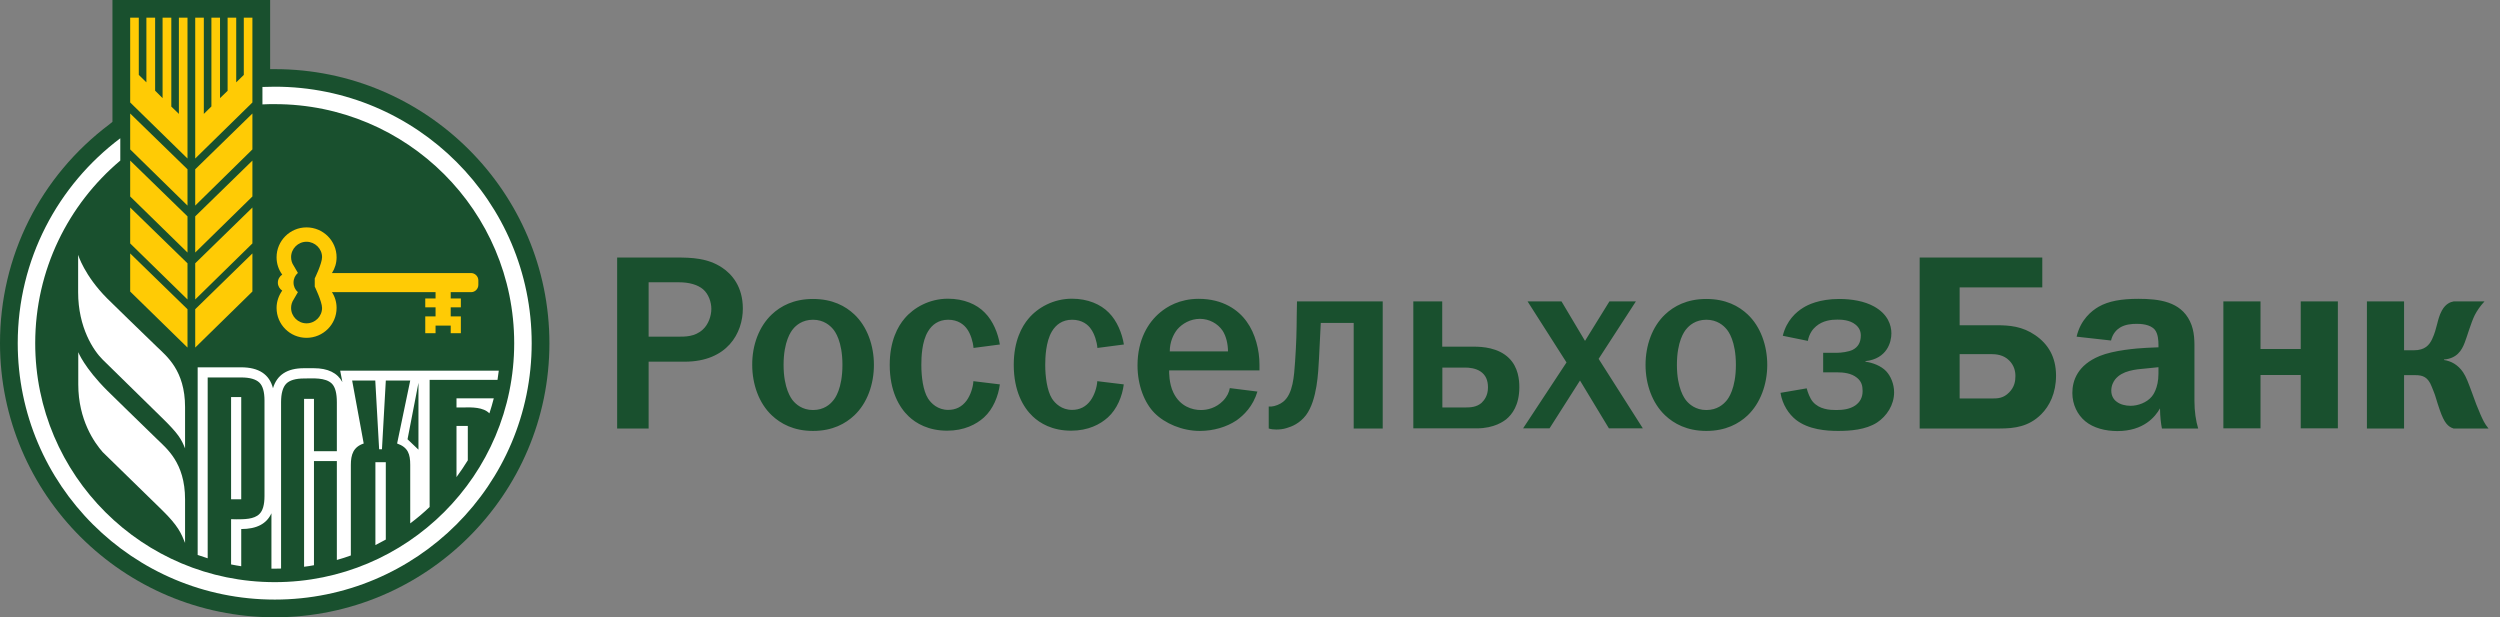 <?xml version="1.0" encoding="UTF-8"?> <svg xmlns="http://www.w3.org/2000/svg" width="162" height="40" viewBox="0 0 162 40" fill="none"><rect x="0" y="0" width="162" height="40" fill="#808080" stroke="none"/><g clip-path="url(#clip0_4133_2762)"><path d="M43.847 16.688C44.804 16.688 45.87 16.721 46.795 17.345C47.411 17.752 48.136 18.558 48.136 19.996C48.136 21.575 47.136 23.437 44.363 23.437H42.031V27.767H39.991V16.688H43.847V16.688ZM43.93 21.816C44.38 21.816 45.029 21.833 45.545 21.351C45.904 21.026 46.095 20.478 46.095 20.013C46.095 19.58 45.92 19.057 45.562 18.749C45.204 18.442 44.638 18.292 44.005 18.292H42.031V21.816H43.93V21.816ZM50.018 20.37C50.584 19.838 51.425 19.373 52.683 19.373C53.949 19.373 54.79 19.838 55.356 20.37C56.197 21.159 56.63 22.389 56.63 23.644C56.63 24.899 56.197 26.129 55.356 26.919C54.79 27.451 53.949 27.924 52.683 27.924C51.425 27.924 50.584 27.451 50.018 26.919C49.177 26.129 48.744 24.899 48.744 23.644C48.735 22.381 49.177 21.159 50.018 20.37V20.37ZM51.392 25.971C51.567 26.179 51.975 26.57 52.683 26.57C53.399 26.57 53.799 26.188 53.974 25.971C54.107 25.83 54.59 25.182 54.59 23.644C54.59 22.107 54.107 21.467 53.974 21.317C53.799 21.11 53.391 20.719 52.683 20.719C51.975 20.719 51.567 21.101 51.392 21.317C51.267 21.467 50.776 22.107 50.776 23.644C50.776 25.174 51.267 25.822 51.392 25.971ZM63.084 22.547C63.051 22.132 62.893 21.642 62.676 21.334C62.476 21.043 62.093 20.719 61.444 20.719C60.811 20.719 60.394 21.043 60.136 21.475C59.728 22.14 59.703 23.171 59.703 23.644C59.703 24.401 59.811 25.307 60.136 25.822C60.344 26.146 60.769 26.561 61.444 26.561C61.927 26.561 62.335 26.37 62.643 25.947C62.884 25.606 63.051 25.124 63.076 24.7L64.791 24.908C64.692 25.664 64.358 26.512 63.759 27.052C63.259 27.501 62.476 27.908 61.377 27.908C60.153 27.908 59.353 27.426 58.887 26.985C58.254 26.387 57.654 25.323 57.654 23.644C57.654 22.082 58.187 21.143 58.612 20.644C59.212 19.929 60.228 19.356 61.427 19.356C62.451 19.356 63.292 19.713 63.817 20.262C64.35 20.794 64.675 21.6 64.791 22.323L63.084 22.547V22.547ZM71.112 22.547C71.079 22.132 70.921 21.642 70.704 21.334C70.513 21.043 70.121 20.719 69.472 20.719C68.839 20.719 68.422 21.043 68.164 21.475C67.765 22.14 67.731 23.171 67.731 23.644C67.731 24.401 67.848 25.307 68.164 25.822C68.373 26.146 68.797 26.561 69.472 26.561C69.955 26.561 70.363 26.37 70.671 25.947C70.913 25.606 71.079 25.124 71.104 24.7L72.82 24.908C72.728 25.664 72.387 26.512 71.787 27.052C71.287 27.501 70.513 27.908 69.413 27.908C68.181 27.908 67.39 27.426 66.924 26.985C66.291 26.387 65.691 25.323 65.691 23.644C65.691 22.082 66.224 21.143 66.649 20.644C67.248 19.929 68.264 19.356 69.464 19.356C70.48 19.356 71.321 19.713 71.854 20.262C72.387 20.794 72.711 21.6 72.828 22.323L71.112 22.547V22.547ZM81.481 25.373C81.189 26.337 80.606 26.902 80.123 27.243C79.474 27.675 78.633 27.924 77.742 27.924C76.626 27.924 75.493 27.451 74.81 26.761C74.177 26.121 73.711 24.999 73.711 23.678C73.711 21.999 74.41 20.885 75.168 20.254C75.609 19.88 76.434 19.364 77.675 19.364C79.249 19.364 80.248 20.087 80.781 20.835C81.347 21.608 81.614 22.689 81.614 23.628V24.002H75.76C75.76 24.093 75.743 24.841 76.034 25.439C76.467 26.345 77.267 26.57 77.817 26.57C78.25 26.57 78.799 26.437 79.257 25.971C79.532 25.68 79.649 25.406 79.69 25.149L81.481 25.373V25.373ZM79.574 22.772C79.574 22.306 79.457 21.774 79.216 21.417C78.907 20.968 78.358 20.661 77.758 20.661C77.142 20.661 76.609 20.968 76.284 21.351C76.026 21.675 75.801 22.173 75.801 22.772H79.574V22.772ZM89.6 19.53V27.767H87.719V20.927H85.586C85.537 22.04 85.503 22.489 85.47 23.254C85.42 24.11 85.361 25.913 84.629 26.902C84.221 27.434 83.721 27.642 83.363 27.742C83.154 27.808 82.93 27.833 82.697 27.833C82.538 27.833 82.372 27.816 82.213 27.767V26.345H82.372C82.613 26.329 82.938 26.204 83.146 26.038C83.796 25.523 83.854 24.359 83.921 23.437C84.004 22.223 84.021 21.5 84.029 20.403L84.045 19.53H89.6V19.53ZM93.456 22.464H95.53C96.063 22.464 97.096 22.531 97.779 23.204C98.395 23.802 98.453 24.642 98.453 25.09C98.453 26.271 97.97 26.869 97.595 27.177C97.462 27.276 96.854 27.758 95.689 27.758H91.583V19.53H93.456V22.464V22.464ZM93.456 26.404H94.93C95.288 26.404 95.672 26.387 95.997 26.113C96.188 25.93 96.421 25.631 96.421 25.107C96.421 24.658 96.288 24.301 95.921 24.06C95.597 23.852 95.188 23.819 94.939 23.819H93.465V26.404H93.456V26.404ZM101.185 19.53L102.709 22.09L104.291 19.53H106.006L103.591 23.254L106.457 27.758H104.258L102.384 24.658L100.41 27.758H98.695L101.51 23.486L98.986 19.53H101.185V19.53ZM107.905 20.37C108.471 19.838 109.313 19.373 110.57 19.373C111.836 19.373 112.678 19.838 113.244 20.37C114.085 21.159 114.518 22.389 114.518 23.644C114.518 24.899 114.076 26.129 113.244 26.919C112.678 27.451 111.836 27.924 110.57 27.924C109.313 27.924 108.471 27.451 107.905 26.919C107.064 26.129 106.631 24.899 106.631 23.644C106.631 22.381 107.064 21.159 107.905 20.37ZM109.28 25.971C109.454 26.179 109.863 26.57 110.57 26.57C111.286 26.57 111.686 26.188 111.869 25.971C111.995 25.83 112.486 25.182 112.486 23.644C112.486 22.107 112.003 21.467 111.869 21.317C111.695 21.11 111.286 20.719 110.57 20.719C109.863 20.719 109.454 21.101 109.28 21.317C109.146 21.467 108.664 22.107 108.664 23.644C108.664 25.174 109.155 25.822 109.28 25.971ZM115.525 21.758C115.767 20.761 116.399 20.212 116.85 19.938C117.124 19.763 117.883 19.373 119.181 19.373C119.989 19.373 120.814 19.514 121.43 19.855C122.338 20.353 122.562 21.076 122.562 21.6C122.562 22.165 122.287 23.245 120.88 23.403V23.437C121.363 23.503 121.897 23.711 122.221 24.052C122.513 24.359 122.738 24.874 122.738 25.423C122.738 26.246 122.254 26.969 121.638 27.376C120.897 27.858 119.872 27.924 119.115 27.924C118.348 27.924 117.191 27.841 116.375 27.201C115.925 26.844 115.5 26.229 115.376 25.456L117.074 25.165C117.141 25.423 117.283 25.814 117.474 26.038C117.899 26.528 118.556 26.57 118.981 26.57C119.406 26.57 119.856 26.52 120.214 26.279C120.539 26.055 120.697 25.747 120.697 25.34C120.697 24.999 120.631 24.725 120.339 24.484C119.964 24.176 119.465 24.126 118.998 24.126H118.141V22.863H118.998C119.323 22.863 119.789 22.797 120.048 22.672C120.389 22.497 120.581 22.207 120.581 21.733C120.581 21.475 120.48 21.226 120.239 21.035C119.864 20.727 119.331 20.711 119.057 20.711C118.682 20.711 118.132 20.761 117.682 21.143C117.491 21.301 117.233 21.608 117.149 22.09L115.525 21.758V21.758ZM132.34 18.625H126.985V21.076H129.366C130.225 21.076 131.049 21.143 131.89 21.725C132.715 22.29 133.231 23.129 133.231 24.343C133.231 25.473 132.806 26.312 132.273 26.844C131.465 27.65 130.541 27.767 129.575 27.767H124.395V16.688H132.34V18.625ZM126.985 25.822H129.075C129.466 25.822 129.825 25.805 130.191 25.431C130.549 25.074 130.599 24.675 130.599 24.367C130.599 24.018 130.499 23.661 130.191 23.354C129.825 22.988 129.349 22.946 129.009 22.946H126.985V25.822V25.822ZM134.564 21.816C134.822 20.702 135.546 20.137 135.987 19.88C136.629 19.506 137.486 19.364 138.561 19.364C139.918 19.364 141.292 19.539 141.909 20.819C142.233 21.484 142.2 22.19 142.2 22.805V25.988C142.2 26.653 142.291 27.268 142.441 27.767H140.093C140.026 27.442 139.976 27.01 139.968 26.462C139.66 27.01 138.91 27.933 137.203 27.933C136.445 27.933 135.662 27.742 135.13 27.301C134.613 26.877 134.288 26.204 134.288 25.464C134.288 24.642 134.646 23.653 136.054 23.071C136.962 22.697 138.436 22.572 139.094 22.539L139.868 22.506V22.331C139.868 22.107 139.851 21.625 139.626 21.359C139.318 21.002 138.702 20.985 138.461 20.985C138.128 20.985 137.719 21.018 137.378 21.226C137.17 21.351 136.895 21.616 136.795 22.065L134.564 21.816V21.816ZM139.144 23.869C138.335 23.935 137.528 24.018 137.07 24.575C136.945 24.733 136.811 24.982 136.811 25.315C136.811 25.672 136.987 25.913 137.17 26.038C137.394 26.212 137.736 26.296 138.061 26.296C138.544 26.296 139.11 26.088 139.435 25.697C139.485 25.647 139.868 25.165 139.868 24.226V23.794L139.144 23.869ZM146.481 19.53V22.614H149.087V19.53H151.494V27.758H149.087V24.301H146.481V27.758H144.074V19.53H146.481V19.53ZM155.783 19.53V22.697H156.433C157.132 22.697 157.423 22.356 157.598 21.982C157.94 21.259 157.923 20.694 158.231 20.129C158.473 19.68 158.798 19.564 159.005 19.53H160.996C160.738 19.805 160.513 20.129 160.363 20.42C160.105 20.952 159.864 21.824 159.714 22.198C159.522 22.714 159.198 23.229 158.373 23.295V23.329C158.814 23.395 159.264 23.619 159.605 24.118C159.814 24.426 159.955 24.825 160.189 25.456C160.413 26.104 160.513 26.329 160.721 26.827C160.888 27.201 160.98 27.426 161.254 27.767H158.989C158.631 27.65 158.389 27.409 158.098 26.57C157.873 25.93 157.84 25.697 157.69 25.34L157.573 25.049C157.332 24.434 157.007 24.309 156.507 24.309H155.783V27.767H153.376V19.53H155.783V19.53Z" fill="#19502E"></path><path d="M17.805 40C7.987 40 0 32.038 0 22.24C0 16.613 2.59 11.436 7.104 8.045L7.287 7.895V0H17.505V4.48H17.805C27.616 4.48 35.602 12.45 35.602 22.248C35.602 32.038 27.616 40 17.805 40Z" fill="#19502E"></path><path d="M12.65 22.522L16.356 18.891V16.422L12.65 20.038V22.522ZM12.65 13.322L16.356 9.682V7.355L12.65 10.97V13.322ZM12.65 16.364L16.356 12.732V10.405L12.65 14.02V16.364ZM11.592 7.38L11.101 6.906V1.147H10.535V6.358L10.052 5.876V1.147H9.486V5.336L8.994 4.854V1.147H8.436V6.64L12.15 10.272V1.147H11.592V7.38ZM12.65 19.406L16.356 15.774V13.447L12.65 17.062V19.406ZM8.436 18.891L12.15 22.522V20.038L8.436 16.422V18.891V18.891ZM15.798 4.854L15.307 5.336V1.147H14.749V5.884L14.257 6.358V1.147H13.699V6.898L13.208 7.38V1.147H12.65V10.272L16.356 6.64V1.147H15.798V4.854V4.854ZM8.436 9.682L12.15 13.322V10.97L8.436 7.355V9.682V9.682ZM8.436 12.732L12.15 16.364V14.02L8.436 10.405V12.732V12.732ZM8.436 15.774L12.15 19.406V17.062L8.436 13.447V15.774V15.774ZM30.53 17.694H21.511C21.703 17.395 21.811 17.046 21.811 16.672C21.811 15.6 20.936 14.735 19.862 14.735C18.788 14.735 17.922 15.608 17.922 16.672C17.922 17.096 18.055 17.478 18.288 17.794C18.122 17.902 18.005 18.093 18.005 18.317C18.005 18.533 18.122 18.724 18.288 18.832C18.063 19.148 17.922 19.539 17.922 19.954C17.922 21.026 18.788 21.891 19.862 21.891C20.936 21.891 21.811 21.026 21.811 19.954C21.811 19.58 21.703 19.223 21.511 18.932H28.224V19.339H27.557V19.913H28.224V20.503H27.557V21.592H28.224V21.101H29.206V21.592H29.864V20.503H29.206V19.913H29.864V19.339H29.206V18.932H30.53C30.788 18.932 30.997 18.716 30.997 18.458V18.168C30.997 17.91 30.78 17.694 30.53 17.694V17.694ZM20.87 19.954C20.87 20.503 20.42 20.952 19.862 20.952C19.313 20.952 18.863 20.503 18.863 19.954C18.863 19.755 18.921 19.564 19.029 19.406L19.304 18.932C19.129 18.783 19.021 18.558 19.021 18.309C19.021 18.059 19.129 17.835 19.304 17.686L19.029 17.212C18.921 17.054 18.863 16.871 18.863 16.663C18.863 16.115 19.313 15.666 19.862 15.666C20.412 15.666 20.87 16.115 20.87 16.663C20.87 17.07 20.395 18.043 20.395 18.043V18.567C20.395 18.575 20.87 19.547 20.87 19.954V19.954Z" fill="#FFCB05"></path><path d="M5.063 16.514V18.932C5.063 21.243 6.071 22.73 6.654 23.304C6.995 23.636 10.443 27.027 10.493 27.068C11.568 28.116 11.751 28.456 11.992 29.055V26.379C11.992 23.993 10.785 23.071 10.16 22.464C8.703 21.051 7.737 20.121 6.945 19.339C5.463 17.852 5.063 16.514 5.063 16.514V16.514ZM10.16 28.44C8.711 27.019 7.737 26.096 6.954 25.315C5.463 23.827 5.072 22.822 5.072 22.822V24.908C5.072 27.218 6.121 28.689 6.654 29.296C6.995 29.628 10.451 33.002 10.493 33.044C11.568 34.091 11.751 34.59 11.992 35.18V32.354C11.992 29.969 10.776 29.046 10.16 28.44V28.44Z" fill="white"></path><path d="M17.805 5.618C17.539 5.618 17.272 5.626 17.006 5.635V6.765C17.272 6.748 17.53 6.748 17.805 6.748C26.375 6.748 33.32 13.68 33.32 22.24C33.32 30.792 26.375 37.723 17.805 37.723C9.236 37.723 2.282 30.792 2.282 22.24C2.282 17.494 4.422 13.248 7.795 10.405V8.959C3.756 11.993 1.149 16.813 1.149 22.24C1.149 31.415 8.603 38.853 17.805 38.853C26.999 38.853 34.453 31.415 34.453 22.24C34.453 13.065 26.999 5.618 17.805 5.618Z" fill="white"></path><path d="M29.581 30.916C29.839 30.567 30.081 30.202 30.314 29.828V27.6H29.581V30.916ZM31.713 26.786C31.821 26.462 31.913 26.138 31.996 25.814H29.581V26.404H29.947C30.589 26.387 31.313 26.379 31.713 26.786Z" fill="white"></path><path d="M15.632 25.73H14.974V32.354H15.632V25.73V25.73Z" fill="white"></path><path d="M13.466 24.459H15.632C16.19 24.459 16.581 24.575 16.806 24.791C17.031 25.007 17.139 25.398 17.139 25.955V32.146C17.139 32.703 17.031 33.094 16.806 33.31C16.464 33.651 15.832 33.651 15.307 33.651C15.19 33.642 15.074 33.642 14.974 33.642V36.576C15.19 36.617 15.407 36.659 15.632 36.692V34.282C16.631 34.282 17.281 33.941 17.589 33.26V36.85H17.805C17.939 36.85 18.08 36.85 18.213 36.842V26.063C18.213 25.489 18.33 25.09 18.546 24.866C18.763 24.642 19.154 24.525 19.704 24.525C20.262 24.525 21.087 24.442 21.511 24.866C21.728 25.09 21.828 25.498 21.828 26.063V29.238H20.345V25.847H19.704V36.726C19.921 36.701 20.129 36.667 20.345 36.626V29.877H21.828V36.285C22.136 36.202 22.436 36.102 22.735 35.994V30.127C22.735 29.462 22.894 28.963 23.568 28.739L22.819 24.658H24.318L24.568 29.113H24.751L25.001 24.658H26.583L25.733 28.739C26.441 28.988 26.583 29.42 26.583 30.127V33.916C27.024 33.584 27.441 33.235 27.84 32.853V24.617H32.238C32.271 24.417 32.296 24.226 32.321 24.018H22.044L22.186 24.758C21.861 24.16 21.245 23.86 20.337 23.86H19.696C18.605 23.86 17.947 24.293 17.689 25.157C17.455 24.251 16.764 23.802 15.623 23.802H12.809V35.961C13.025 36.036 13.242 36.111 13.458 36.177V24.459H13.466V24.459ZM27.116 29.138L26.408 28.465L27.116 24.808V29.138Z" fill="white"></path><path d="M24.326 35.321C24.551 35.205 24.776 35.089 25 34.964V29.952H24.326V35.321Z" fill="white"></path></g><defs><clipPath id="clip0_4133_2762"><rect width="162" height="40" fill="white"></rect></clipPath></defs></svg> 